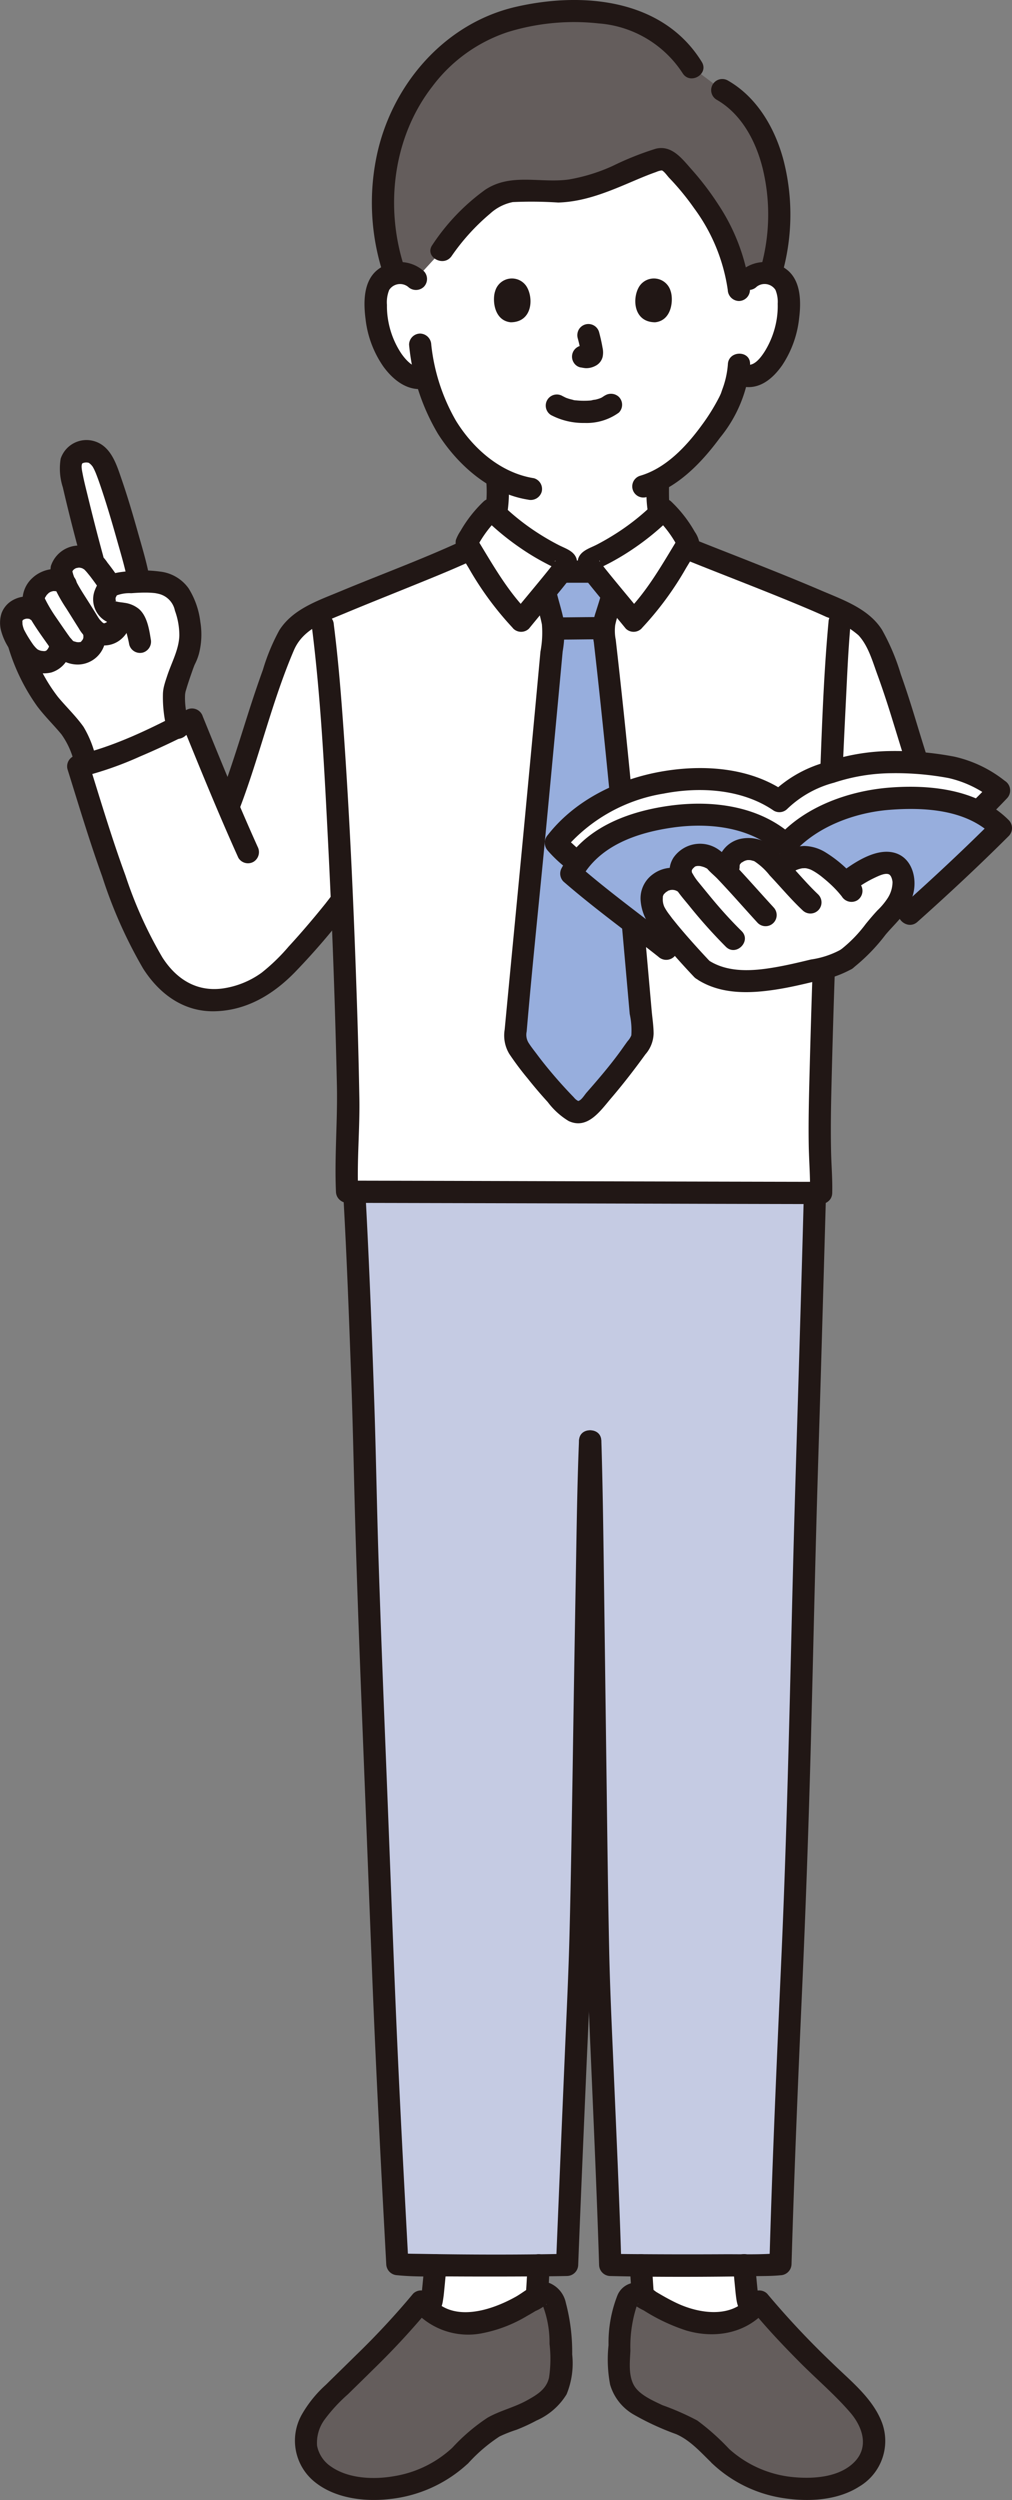 <svg xmlns="http://www.w3.org/2000/svg" xmlns:xlink="http://www.w3.org/1999/xlink" width="122" height="301.148" viewBox="0 0 122 301.148"><rect x="0" y="0" width="122" height="301.148" fill="#808080" stroke="none"/><defs><clipPath id="a"><rect width="122" height="301.148" fill="none"/></clipPath></defs><g clip-path="url(#a)"><path d="M115.653,407.468c3.6.024,8.571.027,12.162-.009,0,.013.281,3,.288,3.087a4.482,4.482,0,0,0,.435,1.828c.02.02.147.134.342.3a7.6,7.6,0,0,1-6.709,1.6,20.836,20.836,0,0,1-6.544-2.994c-.074-.864-.141-1.722-.154-2.03-.033-.609-.06-1.2-.091-1.781Z" transform="translate(-38.113 -134.591)" fill="#fff"/><path d="M77.5,411.291c.062-.374.1-.753.117-1.007.033-.315.214-2.217.268-2.846,3.737.029,8.873.021,12.427-.007.04-.617-.135,2.7-.151,2.914-.007.114-.033.49-.074.939a20.632,20.632,0,0,1-6.478,2.953,7.583,7.583,0,0,1-6.751-1.633,3.193,3.193,0,0,0,.3-.263,2.727,2.727,0,0,0,.338-1.049Z" transform="translate(-25.386 -134.556)" fill="#fff"/><path d="M91.479,214.439c-8.964-.025-17.927-.05-27.709-.072.442,7.531,1.217,27.644,1.318,33.929.19,11.809,1.411,39.795,2.028,56.295.552,14.767,1.073,24.44,1.854,38.957,2,.212,17.082.174,20.463.092.359-9.3,1.336-31.622,1.487-35.288.428-10.378.865-54.431,1.293-64.21.34,9.295.715,55.672,1.055,65.616.12,3.512,1.106,25.01,1.363,33.882,3.38.082,18.522.121,20.522-.092.433-14.815.88-24.19,1.539-38.957.736-16.5,1.2-42.407,1.573-54.211.2-6.25.893-29.913,1.042-35.716l0-.151c-9.83-.022-18.831-.048-27.832-.073Z" transform="translate(-21.064 -70.809)" fill="#c5cbe3"/><path d="M112.6,41.907a2.96,2.96,0,0,1,2.37-.693,2.8,2.8,0,0,1,2.011,1.337,3.945,3.945,0,0,1,.414,1.59,11.844,11.844,0,0,1-1.208,6.281,7.545,7.545,0,0,1-1.947,2.556,2.359,2.359,0,0,1-2.913.272,18.029,18.029,0,0,1-.773,2.783c-.661,1.766-4.28,7.774-8.889,10.158a15.186,15.186,0,0,0,.518,5.339c.964,2.379,6.156,5.376,6.514,5.532,0,0-.928,11.776-16.405,11.776S76.1,76.644,76.1,76.644c.358-.155,4.739-2.735,5.7-5.114.67-1.661.5-3.963.522-5.749a17.478,17.478,0,0,1-4.587-3.933A20.048,20.048,0,0,1,73.7,53.71l-.292.08a2.83,2.83,0,0,1-2.566-.811,7.522,7.522,0,0,1-1.947-2.556,11.846,11.846,0,0,1-1.208-6.281,3.955,3.955,0,0,1,.414-1.59,2.8,2.8,0,0,1,2.011-1.337,2.965,2.965,0,0,1,2.37.693S73.047,25.144,91.1,25.144c21.033,0,21.5,16.763,21.5,16.763Z" transform="translate(-22.344 -8.306)" fill="#fff"/><path d="M116.051,20.786a16.048,16.048,0,0,0-.658-2.15c-.99-2.529-2.507-5.448-5.578-7.134l-3.6-2.71c-3.6-5.953-10.225-7.117-15.873-6.722-6.708.469-11.49,2.271-15.849,7.391-6.353,7.462-6.531,17.333-4.13,24.144a1.317,1.317,0,0,1,.177-.038,2.965,2.965,0,0,1,2.37.693l3.146-3.423c1.315-1.87,5.045-6.507,7.88-7.073,2.027-.405,4.188.033,6.29-.051,3.812-.153,6.964-1.959,10.345-3.275.45-.175.9-.342,1.364-.495a1.847,1.847,0,0,1,.8-.131,1.424,1.424,0,0,1,.809.467c3.925,3.831,7.612,9.336,8.277,15.079.607-.552,1.211-1.1,1.211-1.1a2.96,2.96,0,0,1,2.37-.693,2.074,2.074,0,0,1,.264.056,25.583,25.583,0,0,0,.388-12.838Z" transform="translate(-22.771 -0.661)" fill="#645d5c"/><path d="M116.44,86.6a13.17,13.17,0,0,0,.7,5.477,8.233,8.233,0,0,0,2.216,2.7,27.483,27.483,0,0,0,3.087,2.3,13.392,13.392,0,0,0,1.692,1.013,1.379,1.379,0,0,0,1.832-.481,1.35,1.35,0,0,0-.481-1.832,12.406,12.406,0,0,1-1.518-.9q-.667-.428-1.313-.889c-.236-.169-.469-.34-.7-.517.2.152-.138-.111-.175-.142q-.172-.139-.341-.281a12.936,12.936,0,0,1-1.23-1.17c-.076-.084-.147-.171-.222-.254-.1-.119-.093-.113.007.017-.042-.056-.083-.112-.123-.169a4.088,4.088,0,0,1-.347-.583c-.126-.265.087.311-.048-.145-.063-.212-.125-.423-.173-.639a6.87,6.87,0,0,1-.142-1.02c-.063-.826-.054-1.655-.048-2.483a1.34,1.34,0,0,0-2.679,0Z" transform="translate(-38.461 -28.18)" fill="#211715"/><path d="M84.5,86.314a14.783,14.783,0,0,1-.3,4.118c-.015.054-.178.526-.082.295a2.915,2.915,0,0,1-.14.283,5.964,5.964,0,0,1-.362.567c-.09.122-.093.125-.007.011-.038.048-.077.094-.116.14-.082.092-.161.187-.245.278-.187.2-.382.4-.583.588-.347.327-.882.777-1.142.978-.222.171-.751.55-1.106.79a10.746,10.746,0,0,1-1.482.905,1.349,1.349,0,0,0-.481,1.832,1.371,1.371,0,0,0,1.832.481,11.559,11.559,0,0,0,1.661-1.027,20.579,20.579,0,0,0,2.8-2.243,7.411,7.411,0,0,0,2.016-3.087,16.58,16.58,0,0,0,.413-4.907,1.34,1.34,0,0,0-2.679,0Z" transform="translate(-25.86 -28.084)" fill="#211715"/><path d="M125.348,64.91a10.784,10.784,0,0,1-.649,2.951c-.047.14-.1.279-.143.418-.008.025-.148.391-.053.155s-.058.123-.076.161c-.044.092-.088.183-.134.275a24.157,24.157,0,0,1-2.091,3.36c-1.846,2.535-4.325,5.192-7.427,6.092a1.34,1.34,0,0,0,.712,2.583c3.762-1.091,6.665-4.116,8.924-7.18a16.221,16.221,0,0,0,3.615-8.816c.071-1.724-2.608-1.72-2.679,0Z" transform="translate(-37.601 -21.014)" fill="#211715"/><path d="M73.636,61.342a25.6,25.6,0,0,0,3.485,10.741c2.419,3.8,6.282,7.2,10.853,7.924a1.381,1.381,0,0,0,1.647-.936,1.35,1.35,0,0,0-.936-1.647c-4.005-.631-7.323-3.555-9.4-6.927a23.231,23.231,0,0,1-2.973-9.155A1.382,1.382,0,0,0,74.975,60a1.348,1.348,0,0,0-1.339,1.339Z" transform="translate(-24.321 -19.82)" fill="#211715"/><path d="M134.768,50.116a1.561,1.561,0,0,1,2.277.372,3.745,3.745,0,0,1,.271,1.666,9.933,9.933,0,0,1-.143,2,10.551,10.551,0,0,1-1.411,3.73c-.5.788-1.3,1.846-2.223,1.6a1.34,1.34,0,0,0-.712,2.583c2.158.576,3.849-.814,5.025-2.493a12.645,12.645,0,0,0,2.051-5.7c.231-1.893.229-4.3-1.3-5.673a4.337,4.337,0,0,0-5.726.024,1.349,1.349,0,0,0,0,1.894,1.368,1.368,0,0,0,1.894,0Z" transform="translate(-43.562 -15.568)" fill="#211715"/><path d="M72.757,48.223a4.34,4.34,0,0,0-5.726-.024c-1.574,1.413-1.534,3.894-1.284,5.826A12.455,12.455,0,0,0,67.9,59.736c1.215,1.667,3.029,3.086,5.2,2.608,1.683-.371.97-2.954-.712-2.583-.943.208-1.949-1.024-2.4-1.708a10.382,10.382,0,0,1-1.5-3.794,9.882,9.882,0,0,1-.165-1.967,3.935,3.935,0,0,1,.273-1.8,1.56,1.56,0,0,1,2.277-.372,1.376,1.376,0,0,0,1.894,0,1.35,1.35,0,0,0,0-1.894Z" transform="translate(-21.675 -15.568)" fill="#211715"/><path d="M70.879,32.257c-2.406-7.285-1.4-15.742,3.374-21.868a18.692,18.692,0,0,1,9.079-6.527A27.1,27.1,0,0,1,94.259,2.819,13.259,13.259,0,0,1,104.4,8.808c.9,1.465,3.221.121,2.313-1.352C102.007-.174,92.294-1.019,84.288.828c-8.774,2.024-15.2,9.69-16.852,18.4A27.635,27.635,0,0,0,68.3,32.969c.538,1.629,3.126.932,2.583-.712" transform="translate(-22.113 0)" fill="#211715"/><path d="M80.028,39.651a25.82,25.82,0,0,1,4.66-5.132,5.694,5.694,0,0,1,2.725-1.38,49.4,49.4,0,0,1,5.471.056c3.425-.1,6.491-1.5,9.591-2.811.732-.309,1.47-.607,2.22-.87a2.335,2.335,0,0,1,.68-.192c.267.088.689.692.874.886a30.782,30.782,0,0,1,3.014,3.665,21.77,21.77,0,0,1,4.061,9.844,1.38,1.38,0,0,0,1.339,1.339A1.348,1.348,0,0,0,116,43.716a23.894,23.894,0,0,0-3.8-10.26,34.463,34.463,0,0,0-3.239-4.252c-1.139-1.282-2.379-2.965-4.309-2.494a36.2,36.2,0,0,0-5.209,2.078,21.463,21.463,0,0,1-5.287,1.63c-3.427.473-6.973-.818-10.069,1.233A25.46,25.46,0,0,0,77.715,38.3c-1,1.41,1.324,2.749,2.313,1.352Z" transform="translate(-25.59 -8.796)" fill="#211715"/><path d="M128.647,16.685c3.014,1.708,4.755,5,5.57,8.273a23.511,23.511,0,0,1-.152,11.726,1.34,1.34,0,0,0,2.583.712,26.247,26.247,0,0,0,.093-13.382c-1.011-3.852-3.2-7.638-6.742-9.643a1.34,1.34,0,0,0-1.352,2.313" transform="translate(-42.278 -4.686)" fill="#211715"/><path d="M46.481,155.751c-.141-5.181-.347-11.066-.609-17.035l-.186.243-.615.8a77.991,77.991,0,0,1-7.411,8.208,11.321,11.321,0,0,1-8.648,2.675c-4.569-.741-6.566-5.086-8.431-9.325a179.969,179.969,0,0,1-6.5-18.748c3.821-.831,9.905-3.618,13.726-5.63,1.509,3.712,2.84,7.02,4.363,10.585,2.742-7.1,3.446-10.988,6.136-18.01a9.848,9.848,0,0,1,1.826-3.5,9.881,9.881,0,0,1,3.271-2.1c3.671-1.659,12.462-5.025,16.911-7.018a15.615,15.615,0,0,1,3.565-5.256,29.705,29.705,0,0,0,8.572,5.974c.177.08.375.179.433.365a.687.687,0,0,1-.1.484h2.94a.687.687,0,0,1-.1-.484c.057-.186.255-.285.433-.365a29.7,29.7,0,0,0,8.572-5.974,15.366,15.366,0,0,1,3.413,4.913c3.9,1.562,13.852,5.389,17.6,7.2a11.088,11.088,0,0,1,3.437,2.082,11.372,11.372,0,0,1,2.045,3.772c2.71,7.075,3.263,10.826,5.973,17.9h-12.4c-.515,12.236-1.019,26.635-1.215,36.219-.1,6.151.2,8.532.149,10.243-20.239-.046-36.907-.1-57.146-.149-.074-1.524.022-8.258.149-10.888-.037-2.166-.091-4.589-.162-7.19Z" transform="translate(-4.652 -30.274)" fill="#fff"/><path d="M101.649,167.27a77.2,77.2,0,0,0,5.455-6.718c.5-.728.926-1.12.974-1.665a12.786,12.786,0,0,0-.124-2.127c-1.039-11.677-2.58-29.931-4.565-46.967a7.441,7.441,0,0,1,.461-2.032c.286-.877.883-2.891.569-2.175-.319-.386-.635-.77-.932-1.134-.52-.636-.982-1.209-1.306-1.63l-3.878,0c-.324.421-.785.992-1.3,1.625-.208.254-.424.518-.645.786.169.9.494,1.866.705,2.774.039.18.084.354.129.534a4.941,4.941,0,0,1,.193,1.183c-1.442,15.687-3.294,35.077-4.59,48.5a3.022,3.022,0,0,0,.119,1.521,7.1,7.1,0,0,0,.786,1.2,54.876,54.876,0,0,0,5.394,6.385,2.191,2.191,0,0,0,1.207.628,1.85,1.85,0,0,0,1.323-.656l.027-.031Z" transform="translate(-30.638 -33.964)" fill="#97aedd"/><path d="M113.388,406.808c.058,1.273.133,2.541.241,3.81a1.433,1.433,0,0,0,.392.947,1.339,1.339,0,0,0,1.894,0,1.317,1.317,0,0,0,.392-.947c-.108-1.27-.183-2.537-.241-3.81a1.339,1.339,0,1,0-2.679,0" transform="translate(-37.454 -133.933)" fill="#211715"/><path d="M131.949,406.8c0,.422.076.857.116,1.276q.068.723.138,1.446c.046.481.093.962.168,1.44a4.52,4.52,0,0,0,.346,1.172,2.4,2.4,0,0,0,.69.83,1.339,1.339,0,0,0,1.894-1.894c-.1-.09-.206-.2-.318-.279.013.009.24.347.1.1-.111-.19.1.321.038.082-.038-.141-.081-.28-.111-.423q-.023-.114-.042-.227c-.009-.051-.016-.1-.023-.153l.027.2c-.023-.328-.069-.657-.1-.984q-.067-.7-.134-1.408c-.037-.39-.107-.794-.107-1.186a1.339,1.339,0,0,0-2.679,0Z" transform="translate(-43.585 -133.93)" fill="#211715"/><path d="M97.286,410.659c.114-1.28.171-2.567.228-3.851a1.349,1.349,0,0,0-1.339-1.339,1.368,1.368,0,0,0-1.339,1.339c-.057,1.284-.114,2.57-.228,3.851a1.343,1.343,0,0,0,.392.947,1.339,1.339,0,0,0,1.894,0,1.5,1.5,0,0,0,.392-.947" transform="translate(-31.25 -133.933)" fill="#211715"/><path d="M75.884,406.8c0,.4-.072.808-.108,1.2q-.063.676-.129,1.353c-.013.127-.025.254-.038.381-.01.109-.019.218-.031.327-.007.067-.015.134-.023.2-.028.258.05-.318.01-.074a6.778,6.778,0,0,1-.185.816c-.063.214.158-.293.044-.1-.1.166-.109.033.117-.124-.1.07-.194.169-.289.248a1.339,1.339,0,0,0,.947,2.286,1.53,1.53,0,0,0,.947-.392,2.867,2.867,0,0,0,.968-1.807c.1-.544.146-1.095.2-1.644.046-.458.088-.916.131-1.374.04-.427.117-.87.117-1.3a1.339,1.339,0,1,0-2.679,0Z" transform="translate(-24.728 -133.93)" fill="#211715"/><path d="M123.607,432.076A12.9,12.9,0,0,0,126,433.944a15.708,15.708,0,0,0,9.779,2.007,9.256,9.256,0,0,0,4.155-1.463,5.169,5.169,0,0,0,2.268-3.664c.177-2.1-1.1-4.091-2.592-5.578a154.488,154.488,0,0,1-11.287-11.74,7.275,7.275,0,0,1-7.465,2.449,22.057,22.057,0,0,1-6.918-3.224c-2.085-1.282-2.4,4.737-2.448,6.042-.078,2.066-.417,4.8,1.222,6.324a16.538,16.538,0,0,0,5.242,2.852c2.516.769,3.814,2.389,5.65,4.129Z" transform="translate(-36.801 -136.274)" fill="#645d5c"/><path d="M73.652,432.076a12.9,12.9,0,0,1-2.395,1.868,15.708,15.708,0,0,1-9.779,2.007,9.256,9.256,0,0,1-4.155-1.463,5.169,5.169,0,0,1-2.268-3.664c-.177-2.1,1.1-4.091,2.592-5.578a154.491,154.491,0,0,0,11.287-11.74,7.275,7.275,0,0,0,7.465,2.449,22.057,22.057,0,0,0,6.918-3.224c2.085-1.282,2.4,4.737,2.448,6.042.078,2.066.417,4.8-1.222,6.324a16.538,16.538,0,0,1-5.242,2.852c-2.516.769-3.814,2.389-5.65,4.129Z" transform="translate(-18.18 -136.274)" fill="#645d5c"/><path d="M122,432.365a15.953,15.953,0,0,0,8.427,4.146c3.054.49,6.614.35,9.3-1.37a6.379,6.379,0,0,0,2.765-7.628c-1.109-3.017-3.874-5.14-6.1-7.325a102.882,102.882,0,0,1-7.776-8.289,1.357,1.357,0,0,0-2.1.271c-2.1,2.765-6.093,2.155-8.816.861-.847-.4-1.664-.865-2.47-1.346a5.658,5.658,0,0,0-2.347-1.118,2.488,2.488,0,0,0-2.337,1.614,15.566,15.566,0,0,0-1.044,5.933,16.153,16.153,0,0,0,.188,4.747,6.139,6.139,0,0,0,2.9,3.64,32.247,32.247,0,0,0,5.052,2.323c1.751.758,3.02,2.251,4.37,3.54,1.247,1.19,3.144-.7,1.894-1.894a28.473,28.473,0,0,0-3.713-3.289A31.634,31.634,0,0,0,116,425.339c-1.152-.55-2.852-1.268-3.476-2.466-.634-1.217-.45-2.78-.386-4.1a15.739,15.739,0,0,1,.74-5.31c-.058.141.164-.289.2-.363-.084.163-.1.007-.009.021.118.018.024.007-.126.064s-.284.141-.451-.018a7.208,7.208,0,0,0,1.244.753,22.615,22.615,0,0,0,5.1,2.413c3.644,1.087,7.612.3,9.975-2.812l-2.1.271c1.811,2.221,3.78,4.3,5.8,6.334s4.251,3.924,6.12,6.089c1.48,1.715,2.3,4.12.537,5.941-1.787,1.846-4.829,2.07-7.242,1.864a13.417,13.417,0,0,1-8.041-3.551c-1.257-1.178-3.155.712-1.894,1.894Z" transform="translate(-36.14 -135.616)" fill="#211715"/><path d="M72.072,430.471a13.461,13.461,0,0,1-6.959,3.409c-2.444.44-5.523.336-7.632-1.128a3.924,3.924,0,0,1-1.708-2.519,4.717,4.717,0,0,1,.948-3.215,19.386,19.386,0,0,1,2.77-2.991c1.027-1.008,2.059-2.012,3.081-3.025a92.791,92.791,0,0,0,6.677-7.206l-2.1-.271a8.691,8.691,0,0,0,8.626,3.129,16.642,16.642,0,0,0,5.3-2.057c.346-.193.687-.393,1.027-.6a5.064,5.064,0,0,0,1.265-.77c.173-.224.081.04-.011-.007-.334-.173.063.065-.165,0-.109-.029-.284-.16-.368-.172.092.013.192.3.064.047a12.426,12.426,0,0,1,.907,4.861,15.173,15.173,0,0,1-.06,4.075c-.327,1.4-1.457,2.06-2.644,2.722-1.533.854-3.261,1.235-4.776,2.1a22.8,22.8,0,0,0-4.236,3.614c-1.25,1.193.646,3.085,1.894,1.894a19.357,19.357,0,0,1,3.8-3.255,16.407,16.407,0,0,1,2.028-.8,21.367,21.367,0,0,0,2.416-1.114,8.041,8.041,0,0,0,3.638-3.167,9.826,9.826,0,0,0,.674-4.795,23.265,23.265,0,0,0-.763-6.209,3.306,3.306,0,0,0-1.955-2.388c-1.461-.411-2.916.991-4.089,1.646-2.978,1.664-7.73,3.227-10.26-.11a1.357,1.357,0,0,0-2.1-.271,94.69,94.69,0,0,1-6.9,7.423c-1.205,1.191-2.422,2.372-3.628,3.562a14.448,14.448,0,0,0-2.9,3.585,6.38,6.38,0,0,0,1.414,8c2.406,2.042,5.924,2.513,8.97,2.2a16.365,16.365,0,0,0,9.646-4.308c1.26-1.181-.637-3.073-1.894-1.894Z" transform="translate(-17.548 -135.616)" fill="#211715"/><path d="M131.341,214.17c-.163,6.35-.356,12.7-.542,19.049-.184,6.257-.382,12.514-.563,18.771-.248,8.567-.429,17.136-.651,25.7-.246,9.459-.524,18.918-.947,28.371-.484,10.825-.969,21.65-1.313,32.48q-.071,2.255-.137,4.51l1.339-1.339c-2.26.227-4.583.133-6.852.146q-4.991.029-9.984-.009c-1.229-.009-2.458-.017-3.687-.046l1.339,1.339c-.228-7.781-.587-15.559-.921-23.336-.209-4.879-.446-9.755-.548-14.637-.136-6.507-.216-13.016-.3-19.525q-.154-11.712-.305-23.424c-.079-5.714-.141-11.429-.3-17.141q-.016-.59-.036-1.18c-.058-1.719-2.738-1.727-2.679,0,.177,5.217.223,10.44.3,15.66q.167,11.6.3,23.2c.088,6.852.173,13.7.3,20.557.086,4.57.269,9.132.465,13.7.343,7.975.7,15.95.971,23.928q.037,1.1.07,2.2a1.367,1.367,0,0,0,1.339,1.339c5.843.139,11.7.114,17.547.014.988-.017,1.99-.007,2.974-.106a1.376,1.376,0,0,0,1.339-1.339c.319-10.879.769-21.752,1.255-32.624q.651-14.542,1.046-29.09c.242-8.94.436-17.88.677-26.819.165-6.134.368-12.267.548-18.4q.3-10.292.591-20.586l.036-1.366c.044-1.724-2.635-1.724-2.679,0Z" transform="translate(-34.437 -70.317)" fill="#211715"/><path d="M99.413,113.711c1.852,0,3.7-.041,5.555-.042a1.339,1.339,0,1,0,0-2.679c-1.852,0-3.7.041-5.555.042a1.339,1.339,0,0,0,0,2.679" transform="translate(-32.395 -36.662)" fill="#211715"/><path d="M94.429,106.256c.251,1.183.664,2.33.89,3.518a12.172,12.172,0,0,1-.177,3.259q-.3,3.241-.6,6.481-.64,6.854-1.289,13.706c-.8,8.452-1.625,16.9-2.425,25.353a4.3,4.3,0,0,0,.554,2.918,35.266,35.266,0,0,0,2.226,2.973q1.156,1.456,2.411,2.829a8.9,8.9,0,0,0,2.519,2.287c2.29,1.075,3.841-1.246,5.138-2.764,1.452-1.7,2.809-3.456,4.119-5.266a3.95,3.95,0,0,0,.988-2.488c0-.931-.153-1.874-.235-2.8q-.25-2.823-.5-5.645-.561-6.346-1.142-12.69-.74-8-1.561-16-.422-4.069-.877-8.135-.123-1.09-.247-2.18a5.488,5.488,0,0,1-.068-1.767c.223-1.082.666-2.126.944-3.2a1.34,1.34,0,0,0-2.583-.712c-.2.786-.456,1.556-.7,2.33a8.32,8.32,0,0,0-.394,1.808,9.654,9.654,0,0,0,.157,1.848q.394,3.436.759,6.875.742,6.957,1.4,13.923c.763,7.987,1.459,15.981,2.168,23.974a9.166,9.166,0,0,1,.194,2.568,2.323,2.323,0,0,1-.447.7c-.369.5-.721,1.019-1.094,1.52-1.2,1.622-2.524,3.161-3.855,4.679-.236.269-.585.859-.928.983-.2.073.183.127-.107.014a1.582,1.582,0,0,1-.494-.419q-1.236-1.27-2.389-2.617c-.7-.818-1.382-1.656-2.027-2.52-.358-.48-.747-.958-1.065-1.467a1.856,1.856,0,0,1-.211-1.336c.688-8.048,1.546-16.084,2.309-24.125q.692-7.295,1.374-14.591.329-3.528.656-7.056a13.661,13.661,0,0,0,.143-3.676c-.238-1.289-.68-2.532-.952-3.813-.358-1.686-2.941-.972-2.583.712Z" transform="translate(-29.989 -34.545)" fill="#211715"/><path d="M104.27,100.822l-3.869,0a1.339,1.339,0,0,0,0,2.679l3.869,0a1.339,1.339,0,1,0,0-2.679" transform="translate(-32.721 -33.303)" fill="#211715"/><path d="M111.669,105.335a38.338,38.338,0,0,0,5.39-7.306c.388-.639.772-1.28,1.161-1.918a1.914,1.914,0,0,0,.407-1.259,3.4,3.4,0,0,0-.531-1.179,15.692,15.692,0,0,0-2.824-3.626,1.363,1.363,0,0,0-1.894,0,27.833,27.833,0,0,1-4.6,3.727c-.81.524-1.643,1.012-2.5,1.455-.83.429-1.97.731-2.25,1.749a2.379,2.379,0,0,0,.614,2.061c.559.742,1.149,1.462,1.738,2.181,1.127,1.376,2.273,2.737,3.4,4.117a1.348,1.348,0,0,0,1.894,0,1.37,1.37,0,0,0,0-1.894c-.937-1.152-1.891-2.29-2.835-3.435-.532-.645-1.063-1.291-1.584-1.945-.144-.181-.289-.361-.425-.548-.06-.082-.118-.188-.186-.263-.123-.138.039-.173.019.082l-.183.676q-.351.288-.048.115l.2-.092c.2-.094.4-.19.6-.289q.611-.3,1.205-.635,1.227-.684,2.385-1.482a31.131,31.131,0,0,0,4.452-3.687h-1.894a13.99,13.99,0,0,1,2.778,3.765V94.354c-1.938,3.162-3.743,6.438-6.379,9.088a1.34,1.34,0,0,0,1.894,1.894Z" transform="translate(-34.342 -29.618)" fill="#211715"/><path d="M90.862,103.441c-2.637-2.65-4.441-5.926-6.379-9.088v1.352A13.99,13.99,0,0,1,87.26,91.94H85.366a31.3,31.3,0,0,0,4.452,3.687q1.157.8,2.385,1.482.545.3,1.1.585.3.15.6.291l.3.139q.3.173-.048-.115l-.183-.676c-.017-.226.153-.232.019-.082a2.373,2.373,0,0,0-.149.213c-.147.2-.305.4-.462.6-.52.654-1.052,1.3-1.584,1.945-.944,1.146-1.9,2.284-2.835,3.435a1.379,1.379,0,0,0,0,1.894,1.349,1.349,0,0,0,1.894,0c1.1-1.351,2.222-2.685,3.327-4.033.6-.727,1.191-1.456,1.76-2.2a2.436,2.436,0,0,0,.66-2.122c-.273-.988-1.342-1.284-2.15-1.7-.857-.438-1.692-.921-2.5-1.442a27.866,27.866,0,0,1-4.7-3.792,1.363,1.363,0,0,0-1.894,0A15.637,15.637,0,0,0,82.6,93.575a5,5,0,0,0-.563,1.1,1.77,1.77,0,0,0,.383,1.437c.389.638.773,1.279,1.161,1.918a38.318,38.318,0,0,0,5.39,7.306,1.34,1.34,0,0,0,1.894-1.894Z" transform="translate(-27.083 -29.618)" fill="#211715"/><path d="M90.215,244.015c-.219,5.359-.283,10.726-.378,16.088q-.207,11.639-.382,23.28c-.108,6.659-.211,13.319-.379,19.976-.119,4.725-.35,9.446-.552,14.168q-.505,11.757-.99,23.515-.044,1.1-.087,2.2l1.339-1.339c-5.826.138-11.669.114-17.5.014-.986-.017-1.984-.007-2.966-.106l1.339,1.339c-.563-10.465-1.122-20.931-1.556-31.4-.376-9.064-.708-18.13-1.068-27.2-.348-8.774-.7-17.548-.984-26.325-.2-6.209-.3-12.421-.506-18.631-.259-7.7-.554-15.4-.948-23.1q-.052-1.017-.109-2.032c-.1-1.714-2.776-1.725-2.679,0,.419,7.423.692,14.856.958,22.286.222,6.233.33,12.467.518,18.7.258,8.563.6,17.122.935,25.682q.522,13.234,1.037,26.467c.408,10.428.935,20.849,1.493,31.27q.115,2.141.23,4.281a1.381,1.381,0,0,0,1.339,1.339c2.253.226,4.569.133,6.831.146q4.976.029,9.952-.009c1.227-.009,2.454-.017,3.68-.046a1.367,1.367,0,0,0,1.339-1.339c.294-7.607.626-15.212.953-22.818.22-5.116.485-10.233.632-15.352.179-6.294.274-12.59.379-18.885q.194-11.673.38-23.344c.1-5.849.182-11.7.378-17.547q.022-.643.048-1.285c.07-1.724-2.608-1.72-2.679,0Z" transform="translate(-20.417 -70.417)" fill="#211715"/><path d="M61.842,215.043q22.122.049,44.243.117,6.451.017,12.9.031a1.34,1.34,0,0,0,0-2.679q-22.122-.049-44.243-.117-6.451-.017-12.9-.031A1.34,1.34,0,0,0,61.842,215.043Z" transform="translate(-20 -70.148)" fill="#211715"/><path d="M56.09,111.712c1.114,8.747,1.548,17.6,1.995,26.4q.739,14.572,1.056,29.163c.086,4.244-.3,8.5-.115,12.742.076,1.717,2.756,1.726,2.679,0-.167-3.75.209-7.5.143-11.249q-.118-6.618-.352-13.232c-.343-10.134-.8-20.269-1.5-30.385-.313-4.484-.658-8.974-1.226-13.435a1.383,1.383,0,0,0-1.339-1.339,1.347,1.347,0,0,0-1.339,1.339Z" transform="translate(-18.525 -36.458)" fill="#211715"/><path d="M147.962,111.223c-.688,7.394-.852,14.861-1.165,22.277-.447,10.606-.84,21.217-1.113,31.829-.076,2.949-.155,5.9-.108,8.85.031,1.937.2,3.884.154,5.822-.044,1.724,2.635,1.724,2.679,0,.042-1.649-.1-3.3-.137-4.954-.062-2.7-.014-5.392.051-8.088q.182-7.541.451-15.079c.353-10.3.757-20.591,1.272-30.88.163-3.258.293-6.527.595-9.777a1.349,1.349,0,0,0-1.339-1.339,1.368,1.368,0,0,0-1.339,1.339Z" transform="translate(-48.082 -36.296)" fill="#211715"/><path d="M17.037,95.152c-.853-3.373-3.247-11.79-4.129-12.915a2.074,2.074,0,0,0-2.77-.836c-1.191.508-1,1.882-.772,3.018.248,1.251,1.722,7.153,2.584,10.219a2.36,2.36,0,0,0-2.675-.606,1.8,1.8,0,0,0-1.2,1.818s.083.456.2,1.111a2.291,2.291,0,0,0-2.21.012c-.816.437-1.637,1.606-1.236,2.449l.539,1.13-.168-.139a2.041,2.041,0,0,0-3.127.808,3.755,3.755,0,0,0,.64,2.7c.058.094.119.2.185.3l.094.292a22.421,22.421,0,0,0,3.858,7.369c.891,1.029,1.919,2.049,2.727,3.153a11.082,11.082,0,0,1,1.4,3.649l.175.584c2.087-.771,7.961-2.966,11.087-4.455l-.111-.313a13.924,13.924,0,0,1-.445-4.465,30.344,30.344,0,0,1,1.355-3.977,7.358,7.358,0,0,0,.567-3.326,9.82,9.82,0,0,0-1.438-4.489,2.607,2.607,0,0,0-.7-.662.639.639,0,0,0-.1-.059,7.058,7.058,0,0,0-3.948-.65c-.066-.336-.108-.552-.108-.552-.046-.232-.142-.64-.277-1.173Z" transform="translate(-0.663 -26.811)" fill="#fff"/><path d="M21.489,95.308c-.323-1.612-.8-3.2-1.25-4.784-.629-2.235-1.28-4.468-2.039-6.663-.6-1.744-1.252-3.924-3.233-4.55A3.279,3.279,0,0,0,10.862,81.4a7.32,7.32,0,0,0,.257,3.444c.7,3.028,1.474,6.042,2.3,9.037A1.34,1.34,0,0,0,16,93.173c-.682-2.488-1.319-4.99-1.929-7.5-.2-.815-.409-1.631-.563-2.456-.06-.321-.232-1.035-.013-1.266a1.158,1.158,0,0,1,.745-.053,1.6,1.6,0,0,1,.435.413c.113.127-.054-.119.074.106q.084.149.159.3c.043.088.22.5.08.163.306.729.563,1.48.814,2.229.668,2,1.262,4.017,1.833,6.043.453,1.607.943,3.224,1.272,4.862C19.245,97.709,21.827,96.994,21.489,95.308Z" transform="translate(-3.547 -26.15)" fill="#211715"/><path d="M1.513,115.756a24.118,24.118,0,0,0,3.423,6.981c.9,1.209,1.988,2.258,2.949,3.419A9.689,9.689,0,0,1,9.5,129.927a1.34,1.34,0,0,0,2.583-.712,12.735,12.735,0,0,0-1.538-3.969c-.918-1.292-2.072-2.382-3.083-3.6A20,20,0,0,1,4.1,115.044C3.564,113.413.976,114.111,1.513,115.756Z" transform="translate(-0.476 -37.695)" fill="#211715"/><path d="M23.721,110.849c-.191-1.206-.451-2.763-1.419-3.6a3.464,3.464,0,0,0-1.736-.742c-.254-.044-.513-.065-.767-.11a2.141,2.141,0,0,0-.274-.051c-.32-.009.007-.084.038.063a1.1,1.1,0,0,1-.076-.484c.023-.135.282-.455.038-.275a4.338,4.338,0,0,1,1.843-.3c.584-.044,1.169-.078,1.755-.074q.516,0,1.029.052c.323.031.07,0,0-.005.174.027.346.059.518.1a2.605,2.605,0,0,1,1.968,2.024,8.725,8.725,0,0,1,.534,3c-.051,1.685-.93,3.236-1.452,4.814-.127.386-.264.774-.364,1.169a4.51,4.51,0,0,0-.162,1.026,15.707,15.707,0,0,0,.533,4.488c.36,1.685,2.943.972,2.583-.712-.149-.694-.3-1.392-.382-2.1a10.056,10.056,0,0,1-.075-1.071c0-.164,0-.328.01-.492s.125-.69.031-.313c-.08.325.042-.113.061-.171.056-.178.106-.358.162-.537.154-.49.318-.977.488-1.463.144-.411.284-.826.455-1.227-.121.282.093-.177.107-.207a6.474,6.474,0,0,0,.374-1.029,9.28,9.28,0,0,0,.163-3.81,9.793,9.793,0,0,0-1.417-4.05,4.893,4.893,0,0,0-3.423-2.016,16.032,16.032,0,0,0-4.192-.01c-1.64.171-3,.5-3.651,2.166a3.032,3.032,0,0,0,1.628,3.983c.5.159,1.422.029,1.841.348.22.167.222.556.289.809a15.537,15.537,0,0,1,.357,1.52,1.349,1.349,0,0,0,1.647.936,1.372,1.372,0,0,0,.936-1.647Z" transform="translate(-5.552 -33.892)" fill="#211715"/><path d="M5.925,113.346c.059.209,0-.342,0-.062-.01.3.08-.247.007-.038-.015.044-.03.1-.042.145-.038.152-.079-.005.048-.1-.063.048-.11.214-.153.282a1.008,1.008,0,0,0-.09.135s.183-.207.086-.112c-.065.064-.121.139-.187.2a.747.747,0,0,0-.113.1c.011-.027.275-.177.1-.08-.029.016-.06.034-.087.053-.193.133.054-.058.117-.044-.026-.006-.388.07-.134.047s-.1,0-.159,0c-.133,0-.425-.083-.085.015-.114-.033-.236-.043-.352-.074-.063-.017-.36-.131-.177-.05s-.105-.06-.151-.087c.008,0-.135-.094-.141-.092.021-.009.249.22.084.058-.081-.08-.163-.156-.24-.24s-.137-.161-.207-.242c-.119-.137.143.2.036.048-.027-.039-.057-.077-.085-.116-.149-.207-.289-.42-.426-.635a12.4,12.4,0,0,1-.689-1.2c-.092-.19,0,.04.017.041a.83.83,0,0,1-.052-.142c-.039-.11-.074-.222-.1-.336-.017-.064-.027-.13-.045-.194-.043-.156.056-.082,0,.066a1.342,1.342,0,0,0-.015-.382c-.009-.136.078-.12-.021.076a.7.7,0,0,0,.027-.137,1.216,1.216,0,0,0,.04-.14c.01-.109-.062.158-.073.168a.656.656,0,0,0,.063-.115c.049-.1.142-.09-.1.11.066-.055.125-.131.186-.192.1-.1.1.013-.11.083a.742.742,0,0,0,.116-.075c.04-.024.082-.044.123-.068.19-.113-.243.07-.093.036.092-.021.182-.062.275-.084.047-.011.1-.016.142-.029.134-.038-.352.015-.1.018h.293c.14,0,.074.081-.138-.021a.837.837,0,0,0,.143.03c.048.012.093.029.141.041.214.054-.2-.127-.082-.038.083.063.4.268.074.012a1.457,1.457,0,0,0,.947.392,1.339,1.339,0,0,0,.947-2.286,3.515,3.515,0,0,0-2.068-.81,3.6,3.6,0,0,0-1.892.459,2.979,2.979,0,0,0-1.343,1.564,3.777,3.777,0,0,0-.023,2.228,7.225,7.225,0,0,0,.883,1.935,13.411,13.411,0,0,0,1.195,1.695,4.017,4.017,0,0,0,3.929,1.286A3.348,3.348,0,0,0,8.5,112.637a1.34,1.34,0,0,0-2.583.712Z" transform="translate(0 -35.438)" fill="#211715"/><path d="M10.224,103.291c-1.3-1.432-3.612-1.111-4.932.1A3.607,3.607,0,0,0,4.066,105.9a5.151,5.151,0,0,0,.971,2.468c.656,1.116,1.44,2.189,2.187,3.247a7.555,7.555,0,0,0,1.17,1.421,3.7,3.7,0,0,0,2.509.814,3.39,3.39,0,0,0,3.014-4.434,1.34,1.34,0,0,0-2.583.712c.025.094.052.186.07.282-.005-.028-.014-.176-.008-.023,0,.064,0,.127,0,.19,0,.086-.058.224.007,0-.031.108-.054.216-.093.323.1-.261-.058.051-.111.141.125-.214-.007-.053-.078.056s.072-.048.1-.064c-.036.023-.071.05-.107.073s-.224.105-.067.046-.021,0-.045,0-.208.046-.045.017c.185-.033-.131,0-.171,0-.1,0-.349-.043-.121,0-.132-.027-.268-.079-.4-.1s.025.019.057.033a1.808,1.808,0,0,0-.19-.1c-.042-.013-.133-.117.044.04.2.176.015.007-.011-.021-.123-.129-.234-.273-.358-.4-.1-.1.058.078.062.084-.04-.053-.08-.106-.12-.159-.072-.1-.142-.2-.212-.294-.522-.74-1.033-1.491-1.546-2.236a17.544,17.544,0,0,1-1.013-1.673c-.071-.133-.136-.268-.207-.4-.124-.23.014.131-.042-.1.017.071-.014.267.015.041,0,.019-.061.234-.014.086.017-.052.029-.11.042-.163.058-.223-.058.05.026-.056.042-.054.238-.358.1-.181a3.42,3.42,0,0,1,.336-.347c.062-.058.19-.1,0,0,.064-.032.127-.076.188-.113.021-.013.188-.086.042-.025-.169.07.123-.034.157-.044.054-.015.112-.021.165-.037.168-.051-.287,0,.035,0,.079,0,.4.04.264,0-.2-.052.082.021.087.033.072.024.069.02-.009-.013s-.082-.038-.014,0c.046.024.09.058.137.078-.2-.09-.052-.038.045.068a1.349,1.349,0,0,0,1.894,0,1.369,1.369,0,0,0,0-1.894Z" transform="translate(-1.343 -33.806)" fill="#211715"/><path d="M16.123,106.532c0,.1.006.189.007.285,0,.011-.02.231,0,.086s-.015.059-.02.072c-.026.076-.042.155-.072.23.115-.295-.14.184-.032.035s-.292.256-.132.135c.131-.1-.176.09-.213.113.179-.113.076-.05-.057,0-.2.082,0,.011.066.006-.053,0-.1.008-.157.009-.215,0,.211.024,0,0-.179-.02.153.08-.01,0-.031-.015-.242-.151-.119-.063s-.046-.041-.056-.051c-.1-.1-.2-.2-.3-.314s0,.015.02.035c-.047-.061-.091-.125-.135-.188-.078-.113-.149-.229-.221-.346-.409-.671-.83-1.334-1.254-2-.394-.615-.79-1.232-1.138-1.874-.076-.141-.15-.282-.22-.425-.039-.079-.076-.159-.113-.238,0-.009-.086-.2-.033-.075s-.022-.063-.025-.072c-.025-.077-.055-.152-.08-.229-.048-.148-.083-.3-.121-.449-.021-.082.013-.181-.007-.018l.015.092c.005-.118,0-.119-.012,0,.03.006-.049.152.008-.008.029-.082.094-.183-.03.035.046-.081.165-.276.029-.1.05-.064.108-.117.163-.175s.141-.107.029-.032a2.377,2.377,0,0,1,.238-.142c-.022.011-.148.052,0,0,.084-.031.436-.074.226-.066.088,0,.175,0,.265,0-.026,0-.187-.035-.027,0,.066.013.129.032.194.047.348.078-.06-.051.114.038.06.031.117.065.175.1.316.181-.044-.061.1.079.1.1.2.206.289.314s.2.243.3.367l.119.149c.259.326-.074-.1.074.1.388.512.767,1.033,1.108,1.577a1.339,1.339,0,1,0,2.313-1.351,24.222,24.222,0,0,0-1.438-2.008,5.224,5.224,0,0,0-1.814-1.692,3.58,3.58,0,0,0-5.022,2.1,4.151,4.151,0,0,0,.482,2.662,18.159,18.159,0,0,0,1.35,2.387c.515.808,1.015,1.624,1.529,2.432a4.479,4.479,0,0,0,2.151,1.936,3.143,3.143,0,0,0,3-.656,3.443,3.443,0,0,0,1.168-2.843,1.368,1.368,0,0,0-1.339-1.339,1.352,1.352,0,0,0-1.339,1.339Z" transform="translate(-2.988 -32.423)" fill="#211715"/><path d="M68.632,97.225c-4.816,2.226-9.815,4.052-14.71,6.091-2.655,1.106-5.676,2.115-7.291,4.663a24.465,24.465,0,0,0-1.978,4.762c-.6,1.656-1.161,3.328-1.7,5.007-1.167,3.668-2.294,7.34-3.666,10.939a1.35,1.35,0,0,0,.936,1.647,1.369,1.369,0,0,0,1.647-.936c2.383-6.249,3.879-12.847,6.515-19,1.1-2.575,3.744-3.458,6.155-4.464,2.5-1.044,5.024-2.047,7.537-3.066,2.648-1.074,5.309-2.133,7.9-3.332a1.351,1.351,0,0,0,.481-1.832,1.371,1.371,0,0,0-1.832-.481Z" transform="translate(-12.957 -32.062)" fill="#211715"/><path d="M35.038,144.065c-2.33-5.166-4.465-10.413-6.6-15.663a1.365,1.365,0,0,0-1.968-.8c-4.222,2.215-8.727,4.448-13.406,5.5a1.352,1.352,0,0,0-.936,1.647c1.351,4.322,2.647,8.664,4.185,12.925a55.868,55.868,0,0,0,4.929,11.084c1.943,3.049,4.865,5.226,8.609,5.149,3.849-.08,7.053-2.005,9.672-4.684a84.952,84.952,0,0,0,6.655-7.766,1.347,1.347,0,0,0-.481-1.832,1.373,1.373,0,0,0-1.832.481l-.307.4c-.045.059-.427.542-.2.263q-.661.825-1.337,1.638c-1.049,1.258-2.122,2.5-3.231,3.7a23.106,23.106,0,0,1-3.254,3.15,10.525,10.525,0,0,1-4.749,1.909c-3.157.408-5.577-1.172-7.229-3.759a50.778,50.778,0,0,1-4.444-9.854c-1.634-4.449-2.986-8.993-4.4-13.515l-.936,1.647a41.5,41.5,0,0,0,7.059-2.455q3.56-1.51,6.987-3.31l-1.968-.8c2.221,5.464,4.443,10.925,6.869,16.3a1.349,1.349,0,0,0,1.832.481,1.372,1.372,0,0,0,.481-1.832Z" transform="translate(-3.99 -42.091)" fill="#211715"/><path d="M122.795,99.319c4.677,1.888,9.395,3.673,14.05,5.618,1.016.425,2.028.857,3.028,1.317a11.866,11.866,0,0,1,3.849,2.194c1.17,1.251,1.691,3.117,2.265,4.69.607,1.662,1.164,3.342,1.688,5.032,1.183,3.81,2.3,7.629,3.72,11.36a1.377,1.377,0,0,0,1.647.936,1.349,1.349,0,0,0,.936-1.647c-1.3-3.413-2.357-6.9-3.421-10.388-.54-1.773-1.106-3.539-1.728-5.285a26.256,26.256,0,0,0-2.273-5.365c-1.623-2.541-4.671-3.582-7.33-4.721-2.711-1.161-5.449-2.257-8.19-3.346-2.509-1-5.027-1.968-7.529-2.977a1.348,1.348,0,0,0-1.647.936A1.372,1.372,0,0,0,122.795,99.319Z" transform="translate(-40.236 -31.931)" fill="#211715"/><path d="M101.454,145.241a13.816,13.816,0,0,0-1.416,1.558,26.8,26.8,0,0,0,2.429,2.244l.238.177a11.3,11.3,0,0,1,5.345-3.989,24.921,24.921,0,0,1,10.059-1.805c3.4.112,7.151,1.18,9.685,3.6,2.071-2.375,5.937-4.219,8.922-4.964a26.925,26.925,0,0,1,9.027-.48,14.608,14.608,0,0,1,5.209,1.486l.068-.068c.528-.5,1.584-1.558,2.482-2.508-3.247-2.456-5.068-2.822-8.9-3.194a27.757,27.757,0,0,0-9.074.333c-2.85.712-6.5,1.9-8.528,4.152a16.6,16.6,0,0,0-8.894-2.631,24.921,24.921,0,0,0-10.059,1.805,17.976,17.976,0,0,0-4.131,2.2,28.365,28.365,0,0,0-2.465,2.085Z" transform="translate(-33.044 -45.281)" fill="#fff"/><path d="M143.62,157.522c2.2-1.959,9.153-8.489,11.018-10.355a13.158,13.158,0,0,0-7.971-3.452,26.945,26.945,0,0,0-9.027.48c-2.985.745-6.852,2.589-8.922,4.964-2.534-2.418-6.286-3.486-9.685-3.6a24.921,24.921,0,0,0-10.059,1.805,11,11,0,0,0-6.138,5.29c1.992,1.741,9.375,7.417,11.448,9.061Z" transform="translate(-33.969 -47.417)" fill="#97aedd"/><path d="M138.869,155.188q-.2-.163-.407-.321c-1.747-1.35-3.015-1.561-4.81-.558l-.964.837c-.735-.78-1.357-1.425-1.623-1.655a3,3,0,0,0-2.878-.647c-1.135.423-1.611,1.043-1.611,1.994,0,0-.046.344-.108.808-.6-.637-1.144-1.185-1.558-1.556-.35-.313-2.056-1.155-3.191-.3a1.843,1.843,0,0,0-.576,2.644,3.488,3.488,0,0,1,.167.317l-.254-.133a2.583,2.583,0,0,0-3.654,1.317,3.708,3.708,0,0,0,.293,2.427c.735,1.422,3.949,4.988,5.684,6.821,3.975,2.811,10.316.853,15.4-.327a6.706,6.706,0,0,0,2.013-.866c1.9-1.319,2.878-2.94,4.43-4.654a12.073,12.073,0,0,0,1.743-2.112,4.47,4.47,0,0,0,.64-3.133,2.36,2.36,0,0,0-.888-1.409,2.857,2.857,0,0,0-2.6.082,12.958,12.958,0,0,0-3.452,2.088,16.108,16.108,0,0,0-1.785-1.658Z" transform="translate(-38.751 -50.441)" fill="#fff"/><path d="M142.605,170.7a10.7,10.7,0,0,1-3.6,1.187c-1.457.352-2.916.7-4.393.95-2.554.437-5.447.658-7.755-.733a1.34,1.34,0,0,0-1.352,2.313c2.8,1.69,6.16,1.572,9.283,1.091,1.617-.249,3.21-.623,4.8-1.007a13.042,13.042,0,0,0,4.368-1.488c1.422-.959.082-3.281-1.352-2.313Z" transform="translate(-41.246 -56.308)" fill="#211715"/><path d="M149.953,156.893a15.313,15.313,0,0,0-4.274-3.95,5.117,5.117,0,0,0-2.57-.777,5.723,5.723,0,0,0-2.736.81,1.352,1.352,0,0,0-.481,1.832,1.367,1.367,0,0,0,1.832.481c.08-.044.16-.088.242-.129.027-.013.333-.161.191-.1-.121.054.1-.038.125-.046.074-.026.147-.051.222-.073a4.035,4.035,0,0,1,.487-.111c-.294.049.056.011.169.013.041,0,.34.017.133,0-.183-.014.043.011.081.019a3.423,3.423,0,0,1,.416.118c.113.04.215.1.049.015.072.036.143.069.214.106.169.088.333.187.494.291s.307.209.457.319c.193.141-.112-.089.064.048.088.068.175.138.261.208.293.238.581.482.859.737s.547.518.8.792q.182.194.355.4c.072.084.143.169.213.255.155.189-.179-.243.077.1a1.375,1.375,0,0,0,1.832.481,1.354,1.354,0,0,0,.481-1.832Z" transform="translate(-46.149 -50.263)" fill="#211715"/><path d="M141.309,157.545c-1.216-1.144-2.306-2.442-3.448-3.659-.567-.6-1.128-1.216-1.724-1.791a4.566,4.566,0,0,0-3.94-1.31,3.548,3.548,0,0,0-3.054,3.4,1.339,1.339,0,1,0,2.679,0c0-.08,0-.161.011-.24-.024.166-.02.173.011.022.048-.145.04-.139-.024.017a1.693,1.693,0,0,1,.1-.186c-.142.25.082-.076.163-.141-.21.165.222-.109.271-.133a1.429,1.429,0,0,1,.349-.119l.054-.011a2.666,2.666,0,0,1,.283,0l.076.005c.1.019.194.043.289.072a.583.583,0,0,1,.242.091,7.8,7.8,0,0,1,1.8,1.674c1.318,1.393,2.564,2.89,3.961,4.2a1.339,1.339,0,0,0,1.894-1.894Z" transform="translate(-42.658 -49.787)" fill="#211715"/><path d="M114.575,160.1c-3.808-3.019-7.779-5.87-11.448-9.061l.21,1.623c2.166-4.046,6.737-5.611,11.053-6.228s9.383-.107,12.725,3a1.356,1.356,0,0,0,1.894,0c2.815-3.145,7.4-4.814,11.526-5.137,4.221-.331,9.329-.05,12.5,3.144v-1.894c-3.562,3.555-7.264,7.006-11.018,10.355-1.289,1.15.611,3.039,1.894,1.894,3.754-3.35,7.457-6.8,11.018-10.355a1.36,1.36,0,0,0,0-1.894c-3.681-3.709-9.44-4.317-14.394-3.928-4.807.377-10.127,2.242-13.42,5.922h1.894c-4.011-3.729-9.792-4.462-15.023-3.733-5.107.712-10.411,2.738-12.962,7.5a1.365,1.365,0,0,0,.21,1.623c3.669,3.191,7.638,6.043,11.448,9.061a1.381,1.381,0,0,0,1.894,0,1.348,1.348,0,0,0,0-1.894Z" transform="translate(-33.313 -46.746)" fill="#211715"/><path d="M102.492,147.225c.22.169-.287-.255-.38-.337q-.369-.324-.729-.66a10.662,10.662,0,0,1-1.049-1.039v1.894a19.8,19.8,0,0,1,12.064-6.869c4.4-.855,9.487-.55,13.278,2.058a1.346,1.346,0,0,0,1.623-.21,12.8,12.8,0,0,1,5.627-3.156,22.587,22.587,0,0,1,6.916-1.148,34.825,34.825,0,0,1,6.9.583,13.336,13.336,0,0,1,5.431,2.641l-.271-2.1c-.81.853-1.632,1.695-2.482,2.508-1.248,1.194.648,3.087,1.894,1.894.85-.813,1.672-1.655,2.482-2.508a1.364,1.364,0,0,0-.271-2.1,15.087,15.087,0,0,0-6.071-2.91,37.981,37.981,0,0,0-7.914-.676,25.153,25.153,0,0,0-7.806,1.4,15.075,15.075,0,0,0-6.331,3.687l1.623-.21c-4.3-2.959-10.043-3.29-15.037-2.385-5.155.934-10.272,3.423-13.552,7.615a1.4,1.4,0,0,0,0,1.894,16.259,16.259,0,0,0,2.7,2.454,1.346,1.346,0,0,0,1.832-.481,1.373,1.373,0,0,0-.481-1.832Z" transform="translate(-32.394 -44.619)" fill="#211715"/><path d="M121.07,156.577a3.962,3.962,0,0,0-4.281.3A3.572,3.572,0,0,0,115.316,160a5.865,5.865,0,0,0,1.326,3.316c.753,1.011,1.565,1.978,2.394,2.927q1.327,1.521,2.715,2.987c1.186,1.256,3.078-.641,1.894-1.894q-1.282-1.356-2.515-2.758-.691-.786-1.36-1.59c-.2-.248-.406-.5-.606-.75a1.033,1.033,0,0,1-.1-.131c-.082-.11-.165-.219-.246-.33a6.3,6.3,0,0,1-.64-.978,2.167,2.167,0,0,1-.188-.954c0-.05.025-.462-.008-.2.006-.045.108-.451.027-.2s.065-.087.087-.135c.107-.232-.168.149.035-.045a4.384,4.384,0,0,1,.323-.307c-.186.145.066-.019.125-.061.215-.151-.1,0,.141-.07a2.524,2.524,0,0,1,.253-.069q-.2.014.049,0a1.157,1.157,0,0,1,.694.148,1.374,1.374,0,0,0,1.832-.481,1.351,1.351,0,0,0-.481-1.832Z" transform="translate(-38.089 -51.56)" fill="#211715"/><path d="M133.063,159.427c-1.143-1.239-2.258-2.5-3.4-3.749-.562-.615-1.127-1.227-1.708-1.824a8.748,8.748,0,0,0-1.489-1.353,3.89,3.89,0,0,0-5.473.977c-1.335,2.18.57,4.131,1.878,5.732a62.342,62.342,0,0,0,4.455,4.982c1.229,1.211,3.124-.682,1.894-1.894s-2.4-2.5-3.516-3.84c-.566-.68-1.122-1.367-1.684-2.052a6.248,6.248,0,0,1-.66-.95c-.035-.062-.074-.121-.107-.183-.106-.2.043.152-.019-.052-.011-.035-.072-.3-.037-.137.03.139.035-.2-.007.032a1.246,1.246,0,0,1,.07-.247c-.082.193.024-.019.044-.041-.111.123.052-.064.06-.072a2.289,2.289,0,0,1,.232-.217c.045-.035.053-.031.169-.061.042-.011.254-.034.045-.017a2.829,2.829,0,0,1,.337,0c.223.008-.175-.041.04,0,.064.013.128.026.192.042a4.2,4.2,0,0,1,.471.151c-.262-.1.082.047.155.088.046.026.094.062.142.086.2.1-.2-.2-.09-.069.364.447.86.83,1.26,1.249.508.53,1,1.069,1.5,1.611,1.12,1.228,2.219,2.474,3.346,3.7a1.339,1.339,0,0,0,1.894-1.894Z" transform="translate(-39.818 -50.143)" fill="#211715"/><path d="M153.074,157.532a13.682,13.682,0,0,1,2.075-1.207c.429-.2,1.185-.577,1.649-.409.291.106.436.6.468.943a3.635,3.635,0,0,1-.62,1.989,8.2,8.2,0,0,1-1.189,1.414c-.492.525-.954,1.075-1.41,1.631a16.266,16.266,0,0,1-3.02,3.107,1.376,1.376,0,0,0-.481,1.832,1.351,1.351,0,0,0,1.832.481,22.346,22.346,0,0,0,4.049-4.114c.549-.652,1.154-1.252,1.708-1.9a7.952,7.952,0,0,0,1.53-2.7c.654-1.943.061-4.654-2.163-5.264-1.972-.54-4.232.792-5.783,1.88a1.376,1.376,0,0,0-.481,1.832,1.351,1.351,0,0,0,1.832.481Z" transform="translate(-49.669 -50.609)" fill="#211715"/><path d="M98.91,73.407a8.354,8.354,0,0,0,4.025.938,6.618,6.618,0,0,0,4.129-1.246,1.341,1.341,0,0,0,0-1.894,1.381,1.381,0,0,0-1.894,0c.461-.359-.033,0-.18.08-.114.06-.422.154-.007.017-.11.037-.218.084-.329.119-.14.045-.282.083-.425.117a2.272,2.272,0,0,0-.495.093c.121-.068.214-.025,0,0-.09.009-.181.017-.271.022-.218.014-.436.019-.654.018q-.293,0-.585-.021c-.09-.006-.179-.013-.268-.022l-.153-.017c-.1-.013-.067-.007.113.015a1.28,1.28,0,0,1-.441-.082q-.211-.047-.419-.108c-.121-.036-.238-.079-.356-.12-.306-.1.274.132,0,0-.147-.07-.293-.142-.437-.218a1.339,1.339,0,0,0-1.351,2.313Z" transform="translate(-32.458 -23.396)" fill="#211715"/><path d="M103.66,59.981a18.119,18.119,0,0,1,.426,1.947l-.048-.356a1.163,1.163,0,0,1,.007.269l.048-.356a.64.64,0,0,1-.029.121l.135-.32a.487.487,0,0,1-.043.078l.21-.271a.436.436,0,0,1-.064.063l.271-.21a1.356,1.356,0,0,1-.154.082l.32-.135a1.11,1.11,0,0,1-.26.076l.356-.048a1.024,1.024,0,0,1-.244,0l.356.048c-.092-.013-.182-.035-.275-.048a1.022,1.022,0,0,0-.534-.024,1,1,0,0,0-.5.159,1.339,1.339,0,0,0-.48,1.832,1.281,1.281,0,0,0,.8.615c.24.032.472.092.717.1a2.35,2.35,0,0,0,1.094-.266,1.651,1.651,0,0,0,.894-1.081,2.568,2.568,0,0,0-.009-1.126c-.106-.627-.251-1.249-.413-1.864a1.34,1.34,0,0,0-1.647-.936,1.356,1.356,0,0,0-.8.615,1.409,1.409,0,0,0-.135,1.032Z" transform="translate(-34.017 -19.252)" fill="#211715"/><path d="M89.046,51.664c-.325,1.057-.113,3.488,1.889,3.7,2.647-.016,2.787-2.955,1.9-4.338a2.1,2.1,0,0,0-3.786.642" transform="translate(-29.372 -16.541)" fill="#211715"/><path d="M118.643,51.664c.325,1.057.113,3.488-1.889,3.7-2.647-.016-2.787-2.955-1.9-4.338a2.1,2.1,0,0,1,3.786.642" transform="translate(-37.776 -16.541)" fill="#211715"/></g></svg>